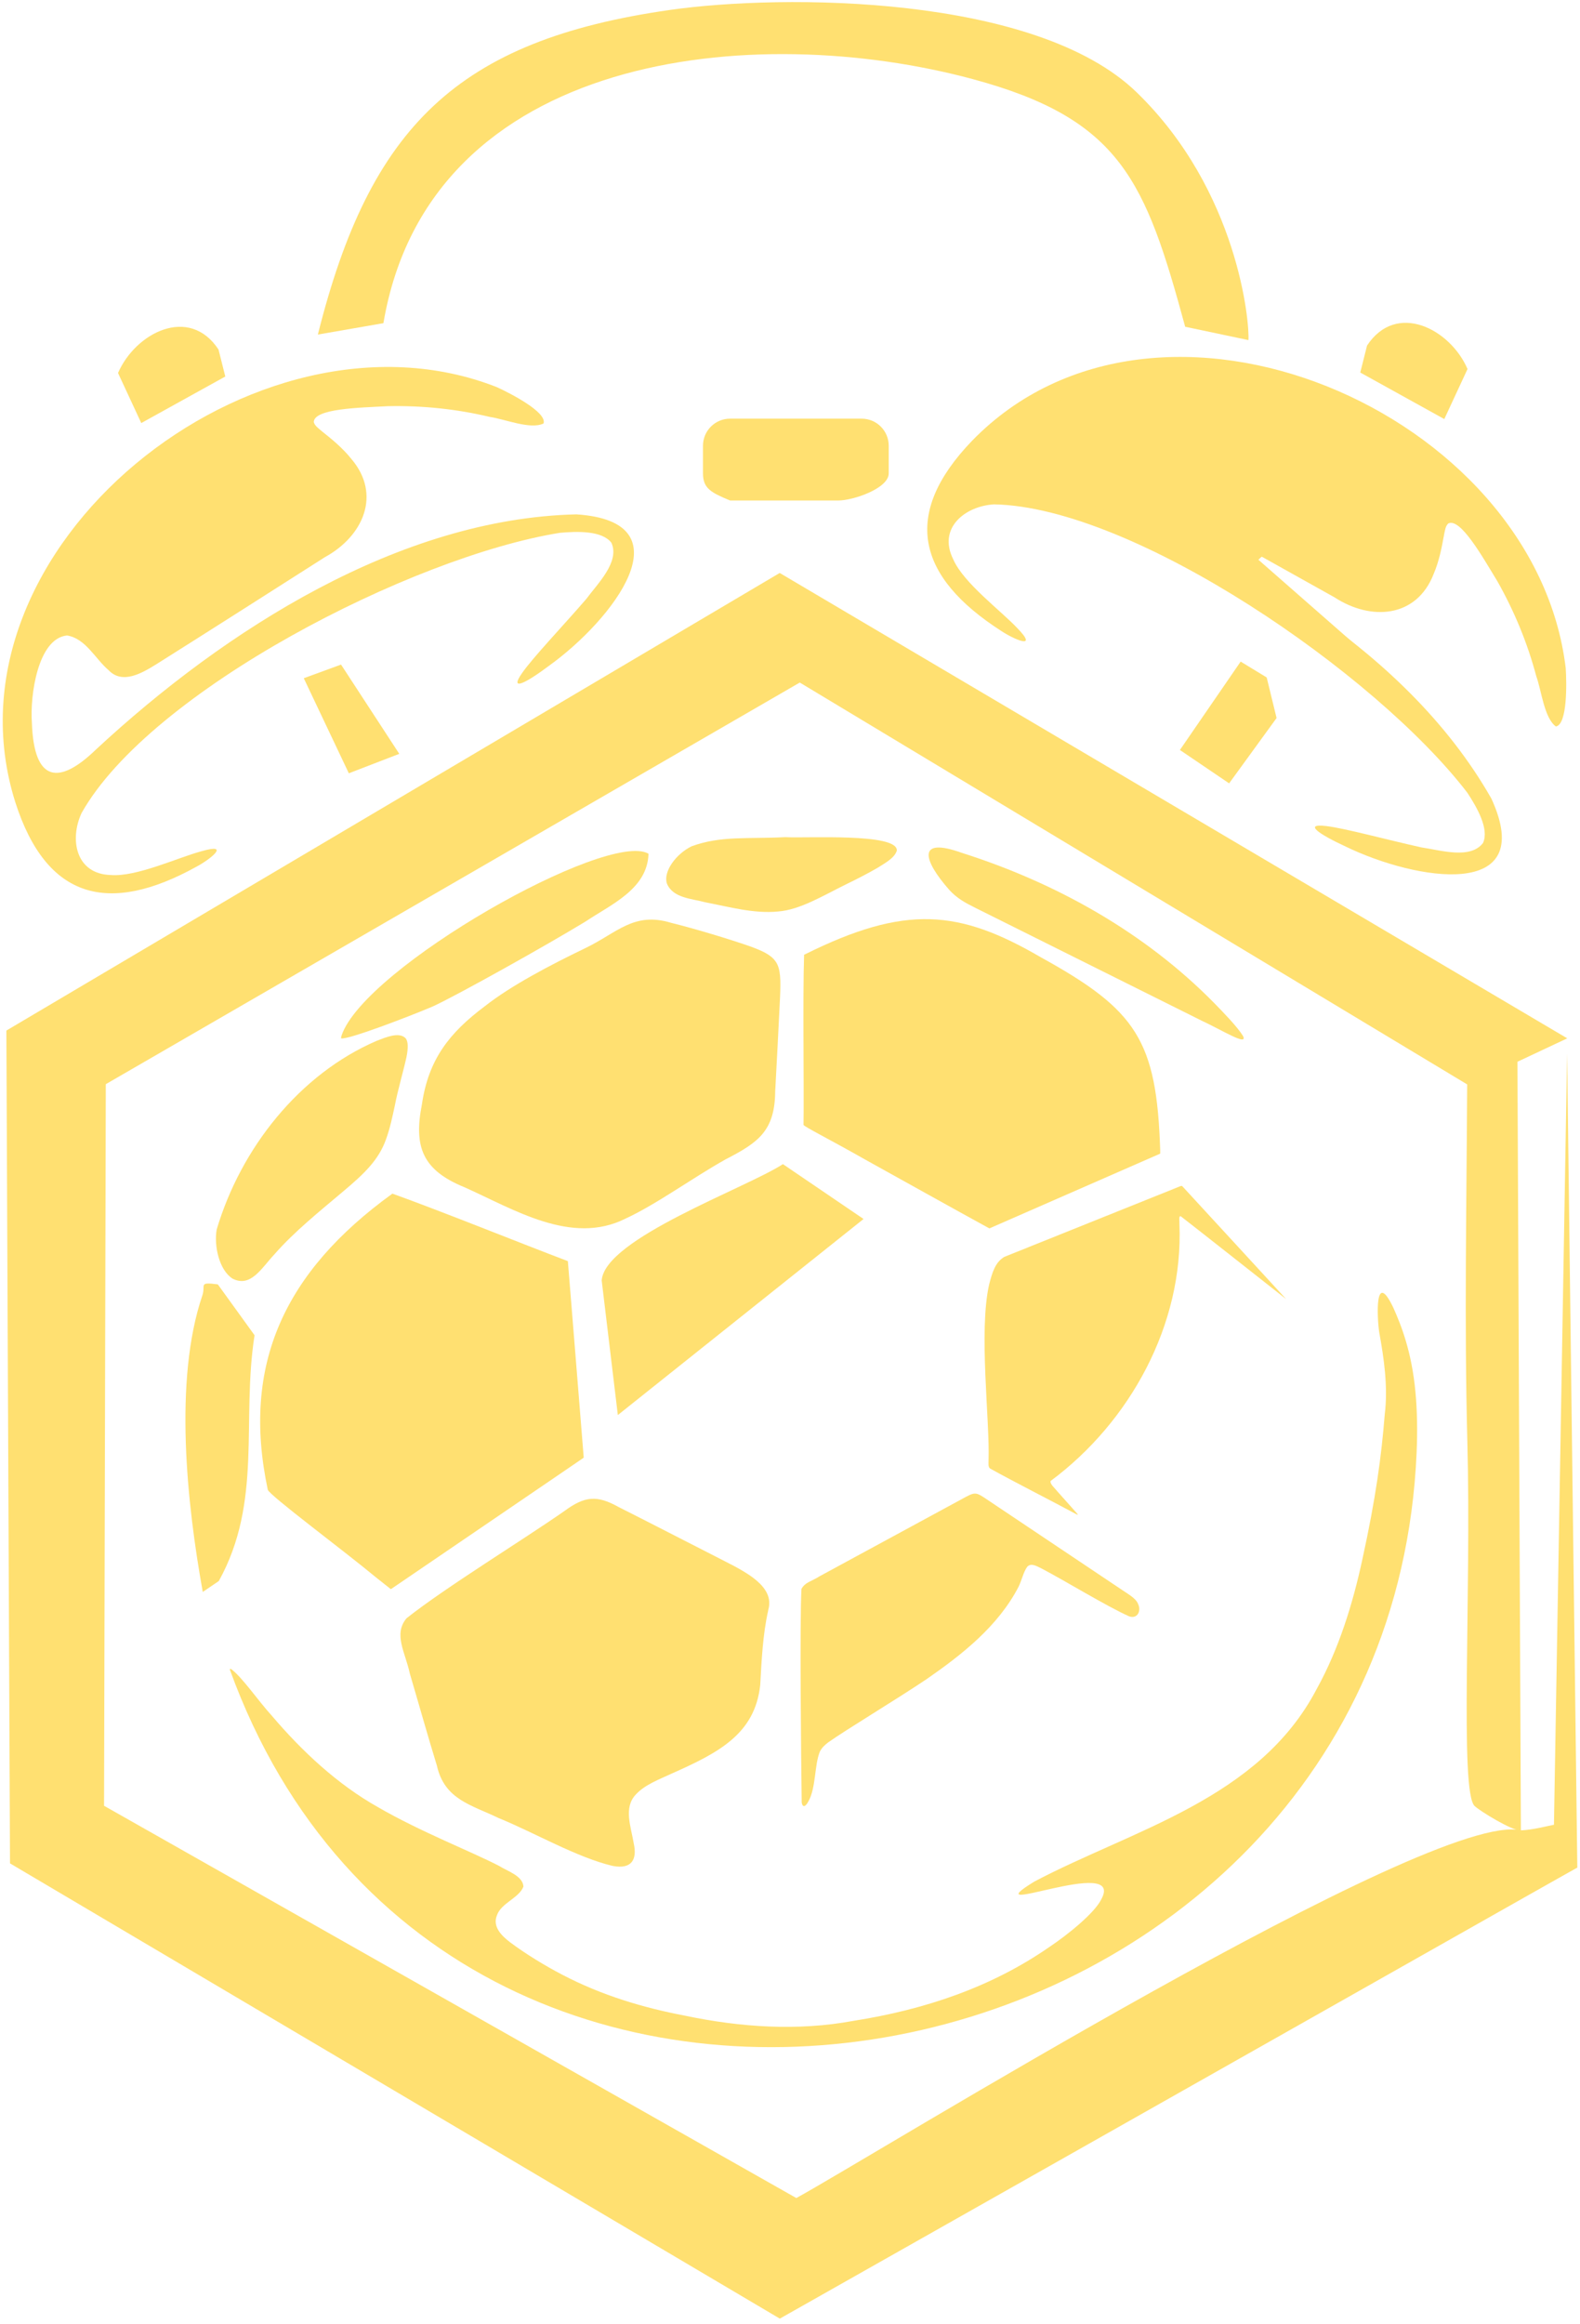 <svg width="270" height="397" viewBox="0 0 270 397" fill="none" xmlns="http://www.w3.org/2000/svg">
<path d="M269.54 319.02L133.26 396.09L1.71 318.32L1.09 176.05L133.24 97.88L267.82 177.38L259.31 181.38L259.9 312.69C258.45 312.81 252.88 309.37 251.99 308.52C249.4 306.06 251.45 272.65 250.75 246.27C250.22 226.08 250.62 205.51 250.72 185.25L136.67 116.6L18.08 185.21L17.78 308.48L136.08 375.49C148.62 368.66 244.95 308.96 259.91 312.69" fill="#FFE071"/>
<path d="M92.84 72.36C90.61 73.41 86.32 71.61 83.69 71.22C78.04 69.87 72.13 69.26 66.25 69.39C61.41 69.65 53.67 69.78 53.62 72.11C53.82 72.78 54.4 73.14 55 73.67C56.7 75.02 58.51 76.49 60.01 78.36C65.28 84.51 62.02 91.64 55.52 95.18C47.92 100.03 34.24 108.74 26.72 113.47C24.21 115.03 20.89 116.96 18.54 114.47C16.28 112.55 14.62 109.05 11.45 108.56C6.46 109.06 5.1 118.84 5.45 123.48C5.8 133.82 10.19 134.06 16.4 128.04C38.5 107.53 68.32 88.57 98.49 87.87C117.7 89.11 104.72 105.87 93.88 113.69C89.79 116.76 86.98 118.16 89.21 114.99C90.98 112.41 96.38 106.74 100.19 102.32C102.09 99.73 105.97 95.98 104.48 92.72C102.87 90.61 98.57 90.76 95.68 91.02C70.35 95.09 25.67 118.04 13.94 138.89C11.87 143.34 12.89 149.3 18.92 149.48C23.31 149.84 30.46 146.47 34.45 145.41C39.58 143.94 35.85 146.85 33.57 148.06C18.62 156.33 7.96 153.69 2.62 137.06C-11.12 93.56 43.82 49.96 84.91 66.14C87.28 67.22 93.49 70.43 92.89 72.32L92.86 72.36H92.84Z" fill="#FFE071"/>
<path d="M67.06 203.91C75.53 206.95 89.03 212.41 97.04 215.44C97.32 219.02 98.03 227.52 98.4 232.23C98.84 237.72 99.36 244.17 99.75 249.01C100.09 248.81 69.73 269.47 67 271.34C66.91 271.41 66.87 271.43 66.8 271.47C66.82 271.52 65.86 270.73 64.22 269.44C58.67 264.83 46.02 255.44 45.76 254.49C41.21 233.07 48.66 217.24 66.97 203.97L67.06 203.91Z" fill="#FFE071"/>
<path d="M131.27 275.13C130.35 279.22 130.15 283.56 129.91 287.88C128.99 296.19 122.9 299.38 114.72 303.01C112.65 303.97 110.16 304.9 108.66 306.55C106.51 308.78 107.83 312.07 108.3 314.92C108.9 317.62 107.98 319.37 104.72 318.76C98.59 317.32 91.35 313.08 85.21 310.58C80.59 308.34 75.96 307.44 74.66 301.63C73.1 296.57 71.54 290.98 70.04 285.92C69.27 282.28 67.17 279.18 69.48 276.44C76.17 271.14 89.44 263.03 96.5 258.09C99.92 255.59 102 255.37 105.7 257.44C109.99 259.59 118.14 263.79 123.79 266.67C127.5 268.57 132.44 271.06 131.29 275L131.27 275.12V275.13Z" fill="#FFE071"/>
<path d="M137.52 163.05C154.77 154.47 163.93 155.4 177.93 163.57C194.23 172.56 197.65 177.75 198.26 196.43C198.27 196.88 198.27 197.07 198.23 197.09C197.06 197.6 169.47 209.68 169.07 209.85C162.62 206.32 154.62 201.84 147.81 198.07C141.97 194.74 137.26 192.4 137.31 192.15C137.41 185.75 137.16 170.28 137.41 163.1L137.52 163.04V163.05Z" fill="#FFE071"/>
<path d="M132.56 164.28C133.42 165.53 133.42 167.43 133.3 170.34C133.08 174.79 132.74 181.66 132.47 186.43C132.41 193.21 129.57 195.18 124 198.05C118.2 201.3 112.18 205.74 106.82 208.21C97.6 212.79 87.77 206.56 79.33 202.8C72.23 199.9 70.66 195.94 72.1 188.65C73.22 180.98 76.78 176.43 82.87 171.88C87.31 168.38 94.04 164.85 99.94 162.01C105.46 159.38 108.26 155.69 114.7 157.65C118.66 158.63 124.4 160.35 128.08 161.63C130.25 162.41 131.71 163.1 132.47 164.16L132.54 164.26L132.56 164.28Z" fill="#FFE071"/>
<path d="M238.11 223.42C239.43 226.36 241.25 230.92 241.88 237.81C242.18 240.96 242.24 244.52 242.08 248.13C237.33 358.69 77.51 390.67 39.27 285.2C39.3 285.11 39.36 285.07 39.45 285.09C41.34 286.44 44.11 290.54 46.48 293.13C51.58 299.13 57.68 304.85 64.65 308.75C71.87 312.93 80.56 316.3 85.26 318.74C86.75 319.68 89.32 320.43 89.45 322.28C88.7 324.25 85.66 325.08 84.93 327.17C84.11 329.11 85.7 330.69 87.21 331.83C89.76 333.74 93.1 335.79 96.1 337.35C102.86 340.87 109.82 342.96 117.11 344.35C126.5 346.31 136.27 347 145.85 345.22C157.94 343.32 169.41 339.5 179.37 332.57C182.42 330.54 187.08 326.78 188.2 324.45C192.4 316.76 165.72 328.2 176.75 321.43C193.62 312.53 215.17 307.36 225.01 288.52C228.78 281.71 231.17 274 232.81 266.38C235.11 255.91 236.07 248.7 236.63 241.66C237.23 236.88 236.47 231.88 235.69 227.6C235.33 225.21 234.88 216.7 238.07 223.33L238.11 223.42Z" fill="#FFE071"/>
<path d="M213.34 58.1L202.53 55.82C195.75 30.91 191.56 20.36 166.28 13.53C128.98 3.45 73.38 8.79 65.52 55.21L54.32 57.15C63.2 21.67 78.17 6.88 114.47 1.7C133.8 -1.06 176.99 -0.96 194.25 15.78C211.59 32.61 213.56 55.14 213.34 58.1Z" fill="#FFE071"/>
<path d="M219.81 221.95C219.81 221.95 203.92 209.42 201.81 207.8C201.39 207.57 201.57 208.59 201.55 209.12C202.26 226.29 193.08 242.95 179.53 253C179.47 253.28 179.63 253.52 179.82 253.78C180.84 254.97 183.37 257.76 183.99 258.48C184.19 258.69 184.33 258.9 183.89 258.65C179.75 256.42 173.05 253.02 169.18 250.86C168.83 250.58 168.93 249.95 168.93 249.46C169.16 242.62 167.22 227.5 169.02 219.47C169.56 217.37 170.07 215.63 171.63 214.71C174.2 213.68 195.2 205.24 200.6 203.08C201.14 202.86 201.52 202.71 201.72 202.63C201.95 202.54 201.99 202.6 202.15 202.76C203.77 204.52 219.83 221.96 219.8 221.95H219.81Z" fill="#FFE071"/>
<path d="M175.55 267.64C174.9 268.5 174.59 270 174.06 271.06C170.55 277.84 164.34 282.69 158.34 286.85C152.83 290.54 144.66 295.43 141.53 297.65C140.91 298.12 140.41 298.59 140.08 299.28C139.16 301.62 139.44 305.42 138.16 307.7C137.63 308.74 137.14 308.78 137 307.93C136.89 300.11 136.65 276.86 136.96 271.42C137.62 270.27 138.57 270.21 140.12 269.24C141.75 268.36 143.97 267.15 146.44 265.81C152.25 262.66 158.42 259.31 164.21 256.17C166.76 254.78 166.61 254.77 169.01 256.39C176.02 261.08 184.01 266.43 190.91 271.05C192.82 272.37 194.11 272.98 194.5 274.05C195.03 275.15 194.41 276.6 192.98 276.13C189.14 274.43 181.83 269.94 177.94 267.92C177.2 267.57 176.28 266.98 175.61 267.58L175.54 267.65L175.55 267.64Z" fill="#FFE071"/>
<path d="M105.58 241.74L102.82 218.74C103.32 211.59 127.39 203.01 133.79 198.87L147.57 208.24L105.57 241.74H105.58Z" fill="#FFE071"/>
<path d="M269.54 319.02L227.73 342.22C226.89 338.23 228.74 339.46 230.3 338.27C236 333.92 255.87 312.83 259.91 312.68C261.98 312.6 264.6 311.89 265.55 311.72L267.8 179.97L269.54 319.01V319.02Z" fill="#FFE071"/>
<path d="M69.29 177.33C69.78 177.92 69.77 179.06 69.45 180.63C68.93 183.01 67.96 186.27 67.47 188.87C67.04 190.85 66.65 192.75 65.97 194.61C64.74 198.1 62.31 200.46 58.63 203.54C54.66 206.9 50.31 210.37 46.89 214.28C44.69 216.62 42.86 220 39.76 218.44C37.47 217.02 36.53 212.83 37.03 210.03C41.15 196.19 51.14 183.49 64.4 177.79C65.93 177.2 68.09 176.29 69.21 177.27L69.28 177.34L69.29 177.33Z" fill="#FFE071"/>
<path d="M110.82 145.92C110.58 151.88 104.51 154.46 100.03 157.44C93.57 161.38 78.14 170.02 73.94 171.94C69.88 173.67 59.32 177.7 58.3 177.38C58.24 177.34 58.33 177.07 58.37 176.89C62.33 165.22 103.8 141.81 110.8 145.83L110.82 145.92Z" fill="#FFE071"/>
<path d="M37.23 219.42L43.5 228.1C41.22 242.67 44.91 256.51 37.39 270.09L34.65 271.95C31.96 257.05 29.64 235.83 34.58 221.3C35.18 219.53 33.82 218.96 37.23 219.41V219.42Z" fill="#FFE071"/>
<path d="M212.44 177.03C213.21 178.73 208.87 176 205.38 174.38C193.78 168.59 174.32 158.9 166.6 155.05C164.94 154.23 163.54 153.45 162.27 152.08C157.67 146.88 156.66 142.92 164.35 145.69C180.49 150.81 195.64 159.3 207.48 171.34C209.05 172.95 211.41 175.36 212.4 176.96L212.44 177.03Z" fill="#FFE071"/>
<path d="M153.22 145.4C152.81 146.62 151.15 147.5 149.86 148.31C148.13 149.31 146.21 150.28 144.38 151.17C140.57 153.05 136.7 155.42 132.98 155.71C128.82 156.12 124.67 154.93 120.54 154.14C118.17 153.5 114.97 153.42 113.96 150.92C113.31 148.87 115.54 145.86 118.19 144.57C123.18 142.74 127.76 143.34 134.21 143.01C137.54 143.23 153.51 142.24 153.25 145.32V145.4H153.22Z" fill="#FFE071"/>
<path d="M212.01 113.02L216.46 115.73L218.15 122.66L210.04 133.82L201.63 128.12L212.01 113.02Z" fill="#FFE071"/>
<path d="M51.91 115.86L58.28 113.53L68.23 128.78L59.61 132.1L51.91 115.86Z" fill="#FFE071"/>
<path d="M38.5 64.32L24.14 72.27L20.17 63.72C23.13 56.87 32.33 52.11 37.34 59.71L38.5 64.32Z" fill="#FFE071"/>
<path d="M265.86 124.09C263.87 122.62 263.43 118 262.52 115.49C261.03 109.87 258.77 104.39 255.86 99.26C253.33 95.12 249.55 88.37 247.48 89.43C246.98 89.93 246.94 90.6 246.76 91.39C246.38 93.52 245.94 95.82 245 98.03C242.08 105.58 234.26 106.09 228.06 102.05C220.18 97.66 206.03 89.74 198.3 85.37C195.74 83.9 192.46 81.9 193.54 78.64C194.16 75.74 196.46 72.62 195.38 69.6C192.57 65.44 183.32 68.88 179.4 71.39C170.46 76.6 172.33 80.58 180.58 83.19C209.11 92.93 239.95 110.2 254.86 136.43C262.88 153.93 241.97 150.45 229.94 144.61C225.3 142.46 222.73 140.65 226.58 141.11C229.69 141.45 237.24 143.52 242.94 144.77C246.12 145.22 251.26 146.86 253.43 144C254.52 141.58 252.35 137.87 250.76 135.44C235.16 115.07 193.78 86.61 169.86 86.16C164.96 86.45 160.19 90.17 162.9 95.56C164.66 99.6 171.02 104.3 173.84 107.3C177.57 111.12 173.24 109.21 171.09 107.78C156.72 98.54 153.99 87.9 166.1 75.31C197.89 42.58 262.32 70.29 267.56 114.14C267.73 116.73 267.85 123.73 265.9 124.1H265.85L265.86 124.09Z" fill="#FFE071"/>
<path d="M232.45 63.64L246.81 71.59L250.78 63.04C247.82 56.19 238.62 51.43 233.61 59.03L232.45 63.64Z" fill="#FFE071"/>
<path d="M230.27 114.31C230.83 114.47 235.05 113.17 232.81 111.19L215.04 95.62C225.1 86.01 235.02 85.7 246.76 91.67C234.52 71.8 202.67 58.27 180.46 68.59C178.1 69.69 165.81 77.71 168.69 80.37C187.12 83.97 202.82 94.79 218.31 104.72C220.74 106.28 229.53 114.1 230.26 114.31H230.27Z" fill="#FFE071"/>
<path d="M143.26 85.5H124.76C121.49 84.14 120.13 83.43 120.13 80.87V76.15C120.13 73.59 122.2 71.52 124.76 71.52H147.24C149.8 71.52 151.87 73.59 151.87 76.15V80.87C151.87 83.43 145.81 85.5 143.26 85.5Z" fill="#FFE071"/>
</svg>

